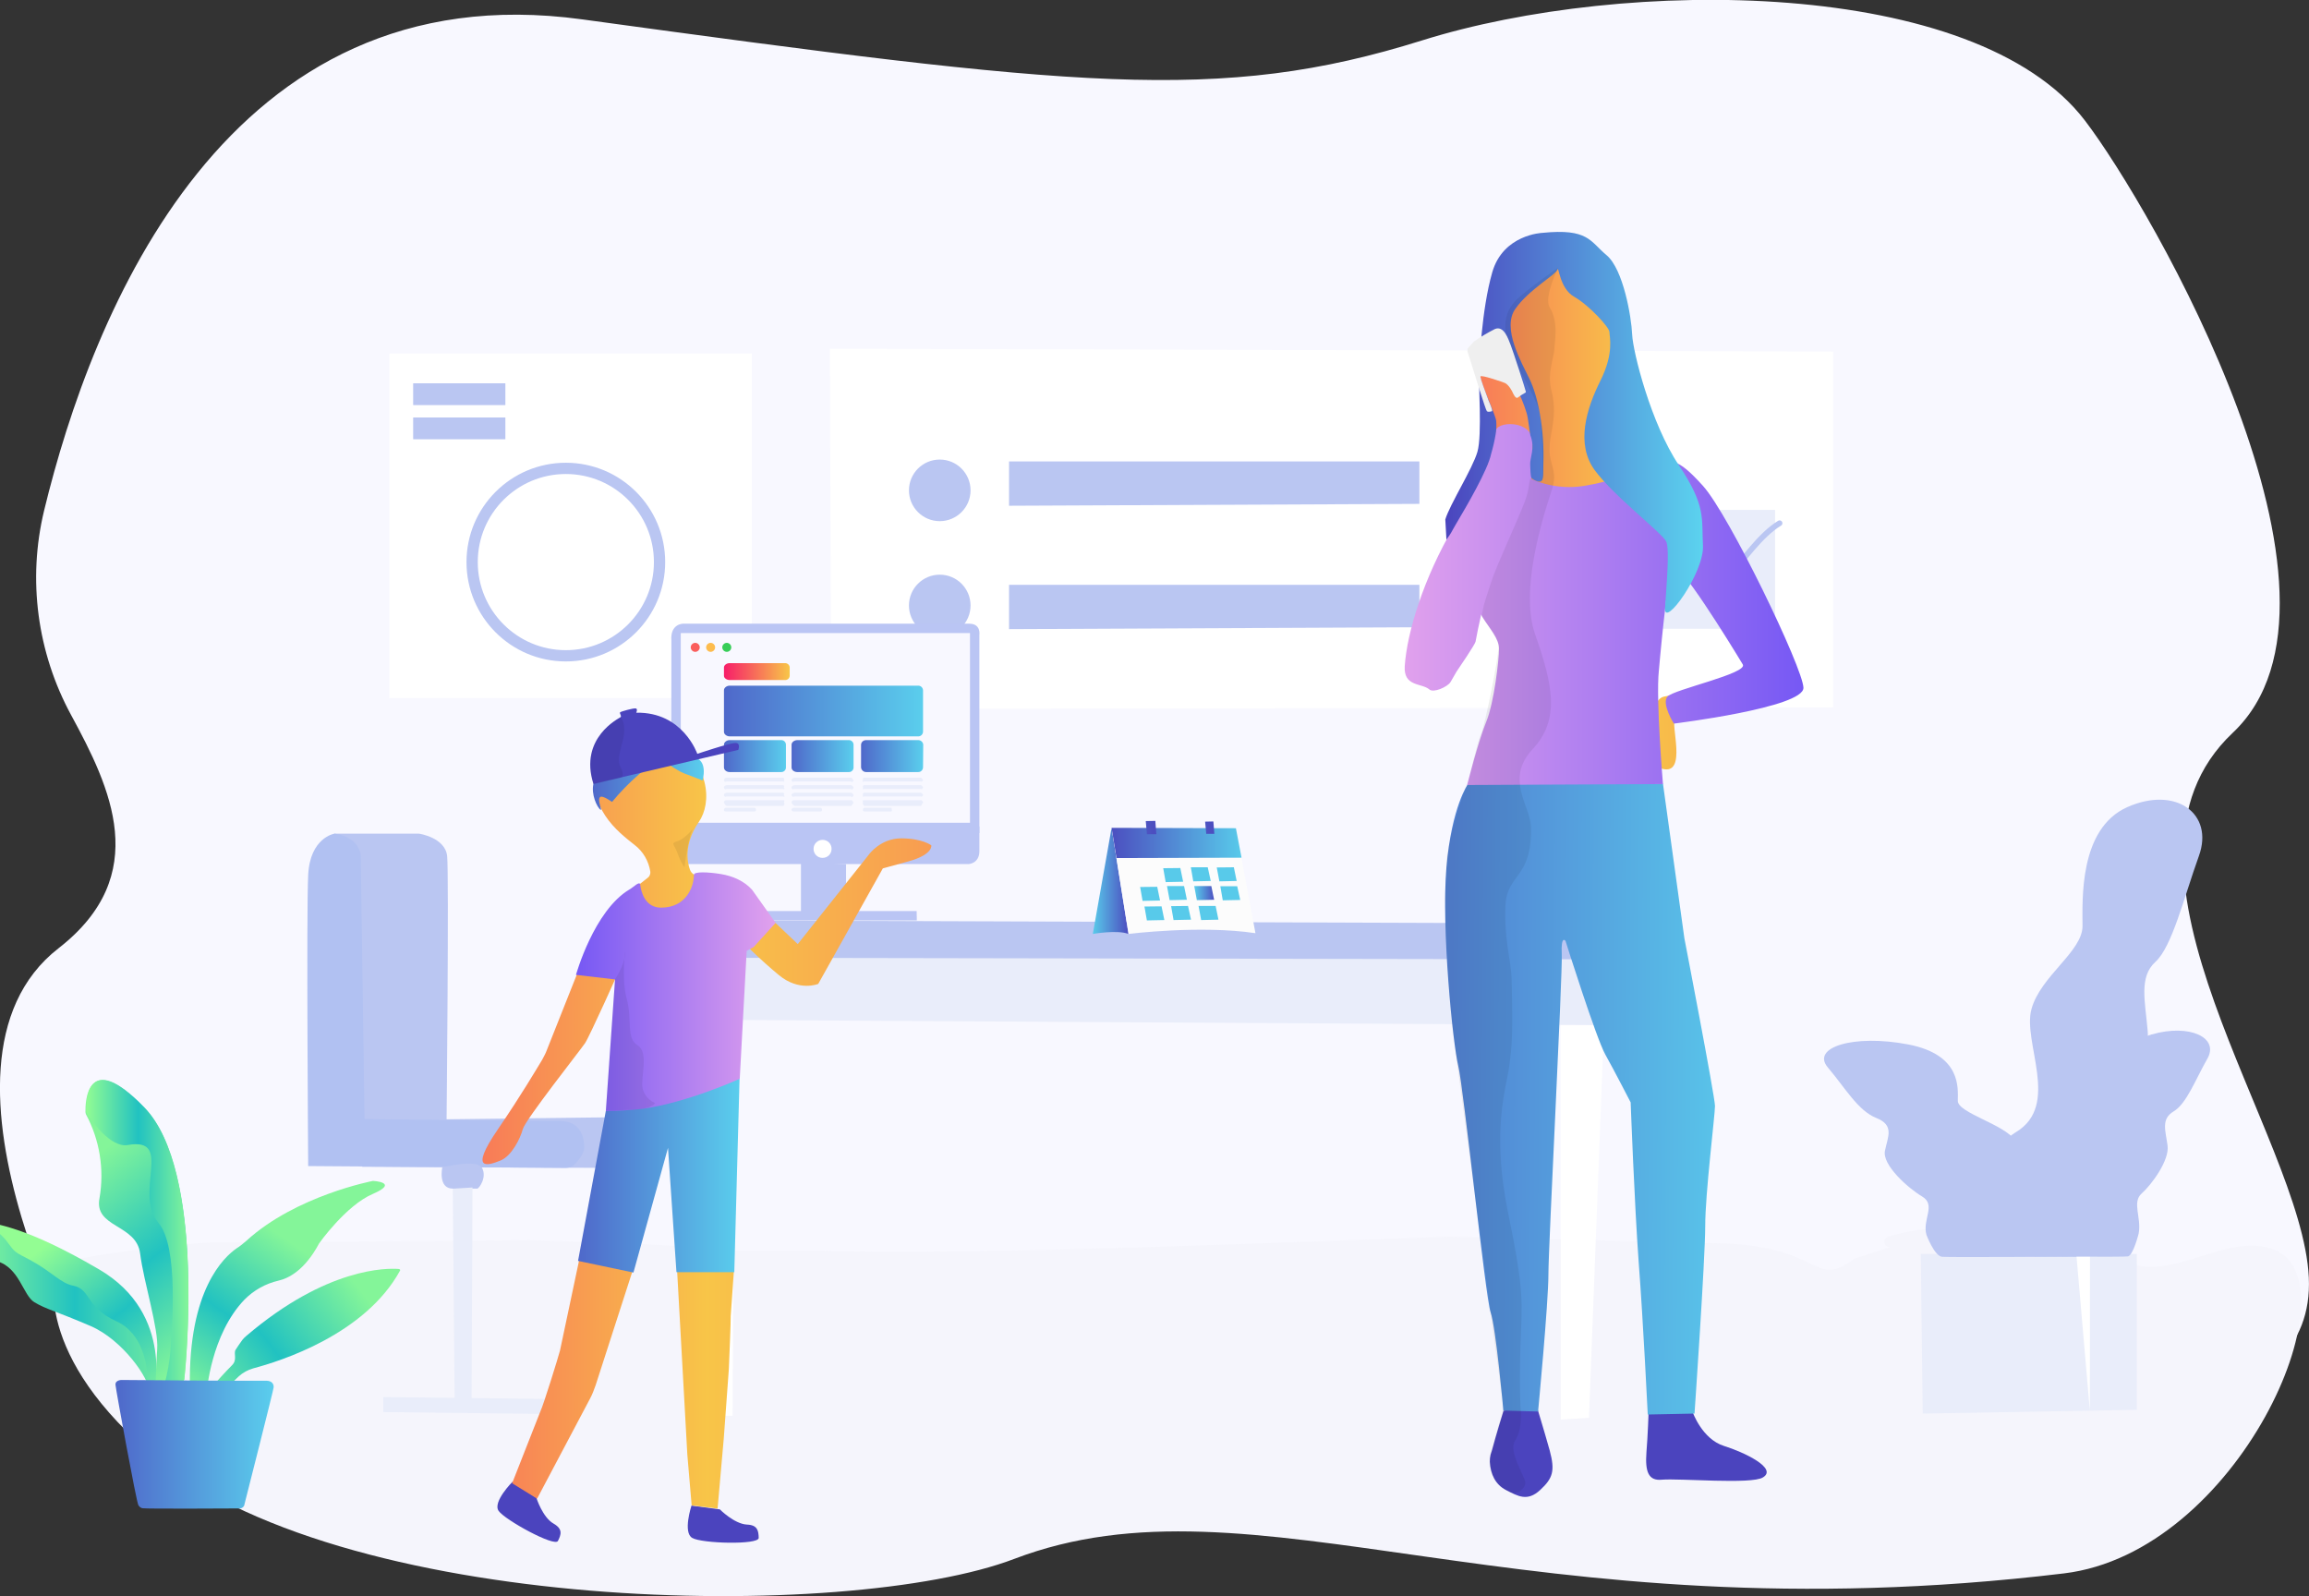 <?xml version="1.0" encoding="UTF-8"?>
<svg xmlns="http://www.w3.org/2000/svg" xmlns:xlink="http://www.w3.org/1999/xlink" version="1.1" id="Layer_1" x="0px" y="0px" viewBox="0 0 1229.5 849.9" style="enable-background:new 0 0 1229.5 849.9;" xml:space="preserve">
<rect x="0" y="0" width="1229.5" height="849.9" fill="#333333" stroke="none"/>
<style type="text/css">
	.st0{fill:#F8F8FF;}
	.st1{fill:#F5F5FC;}
	.st2{fill:#FFFFFF;}
	.st3{fill:#BAC6F2;}
	.st4{fill:#B1C1F2;}
	.st5{fill:#E9EDFA;}
	.st6{fill:none;stroke:#BAC6F2;stroke-width:3;stroke-linecap:round;stroke-linejoin:round;}
	.st7{fill:none;stroke:#BAC6F2;stroke-width:6;stroke-linecap:round;stroke-linejoin:round;}
	.st8{fill:#BAC5F4;}
	.st9{fill:#FA5F5D;}
	.st10{fill:#FDBC4E;}
	.st11{fill:#37CD58;}
	.st12{fill:url(#SVGID_1_);}
	.st13{fill:url(#SVGID_2_);}
	.st14{fill:url(#SVGID_3_);}
	.st15{fill:url(#SVGID_4_);}
	.st16{fill:url(#SVGID_5_);}
	.st17{fill:#E9EDFB;}
	.st18{fill:url(#SVGID_6_);}
	.st19{fill:url(#SVGID_7_);}
	.st20{fill:url(#SVGID_8_);}
	.st21{fill:url(#SVGID_9_);}
	.st22{fill:url(#SVGID_10_);}
	.st23{fill:url(#SVGID_11_);}
	.st24{fill:url(#SVGID_12_);}
	.st25{fill:#4B44BE;}
	.st26{fill:url(#SVGID_13_);}
	.st27{fill:url(#SVGID_14_);}
	.st28{fill:url(#SVGID_15_);}
	.st29{fill:url(#_Path__1_);}
	.st30{opacity:7.000000e-02;enable-background:new    ;}
	.st31{fill:#EFEFEF;}
	.st32{fill:url(#SVGID_16_);}
	.st33{fill:url(#SVGID_17_);}
	.st34{fill:url(#SVGID_18_);}
	.st35{fill:url(#SVGID_19_);}
	.st36{fill:url(#SVGID_20_);}
	.st37{fill:#FCFCFC;}
	.st38{fill:#58CAEA;}
	.st39{fill:url(#SVGID_21_);}
	.st40{fill:url(#SVGID_22_);}
	.st41{fill:url(#SVGID_23_);}
	.st42{fill:url(#SVGID_24_);}
	.st43{fill:url(#SVGID_25_);}
</style>
<title>bg15</title>
<g id="bg">
	<path class="st0" d="M37.9,380.8c-18.1-33.3-23.3-72.2-14.4-109C48.8,167.5,120.4-15.6,309.9,10.3c263,36,339.5,45,447.4,11.2   s294.5-33.7,352.9,42.7c35.4,46.3,155.1,254,78.7,326s37,214.4,40.5,290s-105.6,85.4-242.8,87.7S52.4,744,52.4,744   S-49.8,567.8,31.2,504.9C81.3,465.9,58.8,419.3,37.9,380.8z"></path>
	<path class="st1" d="M117.6,661.6c-17.5-0.6-83.2,8.4-87.1,11.8c-1,0.9-15.4,43.7,47.9,98.9c101.2,88.4,373.4,91.4,461.6,57.8   c128-48.8,268.3,42.7,559,7.7c92.9-11.2,155-153.5,112.8-172c-25.3-11-55.6,18.2-81,5.4c-29.3-14.8-88.6-24-125.3-12.7   c-1.5,0.4-2.4,2-2,3.5c0.4,1.4,1.8,2.3,3.3,2l-19.3,6.2c-21.5,16-16.7-5.3-67.1-8l-148.6-3.7c-53.1,1.6-257.6,10.6-337.6,7.4h-44   c-29.4-3.7-105.5-5.4-108.3-5.5L117.6,661.6z"></path>
</g>
<g id="chair">
	<path class="st2" d="M164.1,465.9"></path>
	<path class="st3" d="M178.1,443.9h45c0,0,14,2,15,12S237.8,596,237.8,596l90.3-1.1c0,0,9,3,9,13s-7,14-7,14l-137.2-0.6L178.1,443.9   "></path>
	<path class="st4" d="M178.1,443.9c0,0-13,2-14,22s0,155,0,155l137.1,1c2,0,3.9-0.8,5.2-2.3c2-2.2,4.7-5.6,4.7-8.7c0-5.4-2-14-13-14   s-104-1-104-1l-2-140C192.1,456,192.1,445.9,178.1,443.9z"></path>
	<path class="st3" d="M235.5,621.6c0,0-2.4,11.3,5.6,11.3h13c1,0,5.3-6,2.6-11S235.5,621.6,235.5,621.6"></path>
	<polygon class="st5" points="241.1,633 242.1,745.9 251.1,745.9 251.6,632.3  "></polygon>
	<polygon class="st5" points="204.1,743.9 290.1,744.9 290.1,752.9 204.1,751.9  "></polygon>
</g>
<g id="table">
	<polygon class="st2" points="374.1,753.9 370.1,544.9 391.1,544.9 390.1,753.9  "></polygon>
	<polygon class="st2" points="831.1,545.9 854.1,545.9 846.1,754.9 831.1,755.9  "></polygon>
	<polygon class="st5" points="354.1,508.9 355.1,542.9 864.1,545.9 864.7,507.9  "></polygon>
	<polygon class="st3" points="323.1,489.9 895.1,491.9 895.1,510.9 324.1,509.9  "></polygon>
</g>
<g id="flower">
	<polygon class="st5" points="1022.8,667.7 1023.8,752.7 1137.8,750.7 1137.8,667.7  "></polygon>
	<polyline class="st2" points="1112.8,751.1 1112.9,667.7 1105.6,667.7  "></polyline>
	<path class="st3" d="M1052.4,667.5c0,0-2.7-50.4,21.1-64.7s3.4-47.7,8.2-65.4s27.2-30.7,27.2-44.3s-2-51.8,23.8-63.3   s46.3,3.4,38.2,25.9s-14.3,48.4-23.2,56.5s-5.4,21.1-4.1,36.8s-10.9,41.5-17.7,51.1s0,25.9-2,42.9c0,0-3.7,23.8-7.5,24.6   S1052.4,667.5,1052.4,667.5z"></path>
	<path class="st3" d="M1105.6,669.1c0,0,3-24-23.6-30.8s-3.8-22.7-9.1-31.1s-30.4-14.6-30.4-21s2.3-24.6-26.6-30.1   s-51.7,1.6-42.6,12.3s16,23,25.8,26.9s6.1,10,4.6,17.5s12.2,19.8,19.8,24.3s0,12.3,2.3,20.4c0,0,4.2,11.3,8.3,11.7   S1105.6,669.1,1105.6,669.1z"></path>
	<path class="st3" d="M1083.4,669c0,0-2.1-25.1,16.4-32.2s2.7-23.7,6.3-32.5s21.2-15.2,21.2-22s-1.6-25.7,18.5-31.5   s36,1.7,29.6,12.9s-11.1,24-18,28.1s-4.2,10.5-3.2,18.3s-8.5,20.7-13.8,25.4s0,12.9-1.6,21.3c0,0-2.9,11.8-5.8,12.2   S1083.4,669,1083.4,669z"></path>
</g>
<g id="board">
	<polygon class="st2" points="441.9,185.7 442.6,377.5 976.1,376.7 976.1,187.2  "></polygon>
	<polygon class="st3" points="537.3,245.7 537.3,269.3 755.8,268.3 755.8,245.7  "></polygon>
	<polygon class="st3" points="537.3,311.4 537.3,335 755.8,334 755.8,311.4  "></polygon>
	<circle class="st3" cx="500.4" cy="261.1" r="16.4"></circle>
	<circle class="st3" cx="500.4" cy="322.4" r="16.4"></circle>
	<rect x="815.5" y="271.5" class="st5" width="129.7" height="63.3"></rect>
	<path class="st6" d="M813.4,331.8c0,0,10.1-22.1,19.7-19.7s12,12.5,19.2,8.2s11.9-21.7,18.9-24.5c10-3.9,13.3,0.4,26.8,8.1   s19.2,6,24.7,0.3c5.1-5.2,14.5-19.3,24.9-25.6"></path>
	<rect x="207.3" y="188.2" class="st2" width="193" height="183.5"></rect>
	<circle class="st7" cx="301.3" cy="299.3" r="49.9"></circle>
	<rect x="220" y="204.1" class="st3" width="49.1" height="11.6"></rect>
	<rect x="220" y="222.3" class="st3" width="49.1" height="11.6"></rect>
</g>
<g id="Computer">
	<title>Computer</title>
	<path class="st8" d="M363.5,460.1h152.3c0,0,5.7-0.3,5.7-6.9v-13.1h-164V456C358.3,458.5,360.7,460.2,363.5,460.1"></path>
	<path class="st8" d="M357.5,341.1l-0.1,104l164.1-1.5V338.1c0,0,1-6-5.4-6H363.7C363.7,332.1,356.8,332.1,357.5,341.1"></path>
	<polygon class="st8" points="426.5,488 426.5,459.1 450.5,460.1 450.5,485.5  "></polygon>
	<polygon class="st8" points="388.4,485.1 488.1,485.1 488.2,490.1 388.4,490.1  "></polygon>
	<path class="st2" d="M438,447.2c2.7,0,4.8,2.1,4.8,4.8s-2.1,4.8-4.8,4.8c-2.7,0-4.8-2.1-4.8-4.8S435.4,447.2,438,447.2L438,447.2"></path>
	<rect x="362.5" y="337.1" class="st0" width="154" height="101"></rect>
	<path class="st9" d="M370.2,342.3c1.3,0,2.4,1.1,2.4,2.4c0,1.3-1.1,2.4-2.4,2.4s-2.4-1.1-2.4-2.4   C367.8,343.4,368.9,342.3,370.2,342.3L370.2,342.3"></path>
	<path class="st10" d="M378.4,342.3c1.3,0,2.4,1.1,2.4,2.4c0,1.3-1.1,2.4-2.4,2.4c-1.3,0-2.4-1.1-2.4-2.4   C376,343.4,377.1,342.3,378.4,342.3L378.4,342.3"></path>
	<path class="st11" d="M387,342.3c1.3,0,2.4,1.1,2.4,2.4c0,1.3-1.1,2.4-2.4,2.4c-1.3,0-2.4-1.1-2.4-2.4   C384.6,343.4,385.7,342.3,387,342.3L387,342.3"></path>
	
		<linearGradient id="SVGID_1_" gradientUnits="userSpaceOnUse" x1="1395.376" y1="1325.582" x2="1430.376" y2="1325.582" gradientTransform="matrix(1 0 0 1 -1009.9 -968)">
		<stop offset="0" style="stop-color:#F71D69"></stop>
		<stop offset="1" style="stop-color:#F8C648"></stop>
	</linearGradient>
	<path class="st12" d="M420.5,359.9c-0.1,1.3-1.2,2.3-2.5,2.2h-29.5c-1.5,0-3-1-3-2.2v-4.5c0-1.2,1.4-2.3,3-2.3h29.4   c1.3-0.1,2.5,0.9,2.6,2.2v0.1V359.9z"></path>
	
		<linearGradient id="SVGID_2_" gradientUnits="userSpaceOnUse" x1="1395.376" y1="1346.582" x2="1501.376" y2="1346.582" gradientTransform="matrix(1 0 0 1 -1009.9 -968)">
		<stop offset="0" style="stop-color:#4F68CA"></stop>
		<stop offset="1" style="stop-color:#5ACEED"></stop>
	</linearGradient>
	<path class="st13" d="M491.5,389.7c-0.1,1.4-1.3,2.5-2.7,2.4l0,0H388.5c-1.5,0-3-1.1-3-2.4v-22.2c0-1.3,1.5-2.4,3-2.4h100.3   c1.4-0.1,2.6,1,2.7,2.4l0,0l0,0V389.7z"></path>
	
		<linearGradient id="SVGID_3_" gradientUnits="userSpaceOnUse" x1="1395.376" y1="1370.579" x2="1428.376" y2="1370.579" gradientTransform="matrix(1 0 0 1 -1009.9 -968)">
		<stop offset="0" style="stop-color:#4F68CA"></stop>
		<stop offset="1" style="stop-color:#5ACEED"></stop>
	</linearGradient>
	<path class="st14" d="M418.5,408.7c0,1.3-1.1,2.4-2.4,2.4l0,0h-27.6c-1.6,0-3-1.1-3-2.4v-12.2c0-1.3,1.5-2.4,3-2.4h27.4   c1.3-0.1,2.5,0.9,2.6,2.3l0,0v0.1V408.7z"></path>
	
		<linearGradient id="SVGID_4_" gradientUnits="userSpaceOnUse" x1="1431.376" y1="1370.579" x2="1464.376" y2="1370.579" gradientTransform="matrix(1 0 0 1 -1009.9 -968)">
		<stop offset="0" style="stop-color:#4F68CA"></stop>
		<stop offset="1" style="stop-color:#5ACEED"></stop>
	</linearGradient>
	<path class="st15" d="M454.5,408.7c0,1.3-1.1,2.4-2.4,2.4l0,0h-27.6c-1.6,0-3-1.1-3-2.4v-12.2c0-1.3,1.5-2.4,3-2.4h27.4   c1.3-0.1,2.5,0.9,2.6,2.3v0.1V408.7z"></path>
	
		<linearGradient id="SVGID_5_" gradientUnits="userSpaceOnUse" x1="1468.376" y1="1370.582" x2="1501.376" y2="1370.582" gradientTransform="matrix(1 0 0 1 -1009.9 -968)">
		<stop offset="0" style="stop-color:#4F68CA"></stop>
		<stop offset="1" style="stop-color:#5ACEED"></stop>
	</linearGradient>
	<path class="st16" d="M491.5,408.7c-0.1,1.4-1.3,2.5-2.7,2.4h-27.4c-1.5,0.1-2.7-1-2.9-2.4v-12.2c0.1-1.5,1.4-2.5,2.9-2.4h27.4   c1.4-0.1,2.7,1,2.8,2.4l0,0l0,0L491.5,408.7L491.5,408.7z"></path>
	<path class="st17" d="M454.5,415.6c-0.2,0.5-0.6,0.8-1.1,0.9c-0.1,0-0.1,0-0.2-0.4H423c-0.6,0.4-1.5,0-1.5-0.5v-0.4   c0-0.5,0.9-1,1.5-1.1h30.2c0.5,0.1,0.8,0.5,0.9,0.9c0,0.1,0,0.1,0.3,0.2L454.5,415.6L454.5,415.6z"></path>
	<path class="st17" d="M454.5,419.5c-0.2,0.5-0.6,0.9-1.1,1c0,0-0.1,0-0.1-0.4H423c-0.6,0.4-1.5,0-1.5-0.6v-0.4c0-0.5,0.9-0.9,1.5-1   h30.2c0.5,0.1,1,0.5,1.2,1L454.5,419.5L454.5,419.5z"></path>
	<path class="st17" d="M454.5,423.5c-0.2,0.6-0.7,1-1.2,1.1c0-0.2,0-0.3,0-0.5H423c-0.5,0.3-1.1,0.2-1.4-0.3   c-0.1-0.1-0.1-0.2-0.1-0.3v-0.4c0-0.5,0.9-0.8,1.5-1h30.2c0.5,0.1,1,0.5,1.2,1L454.5,423.5z"></path>
	<path class="st17" d="M454.5,427.4c-0.3,0.6-0.7,1.2-1.2,1.7H423c-0.6-0.5-1.5-1.1-1.5-1.7V427c0-0.5,0.9-1.1,1.5-0.9h30.2   c0.4-0.1,0.8,0.2,0.9,0.6c0,0.1,0,0.2,0,0.3c0,0,0,0,0.3,0.1L454.5,427.4L454.5,427.4z"></path>
	<path class="st17" d="M437.7,431.4c0,0.5-0.3,0.7-0.9,0.7h-13.9c-0.6,0-1.4-0.2-1.4-0.7V431c0-0.5,0.8-0.9,1.4-0.9h13.9   c0.5,0,0.9,0.4,0.9,0.9l0,0V431.4z"></path>
	<path class="st17" d="M491.5,415.6c-0.6,0.5-0.5,0.9-1.1,0.5h-30.2c-0.5,0.4-1,0.1-1-0.4c0,0,0,0,0.3-0.1v-0.4   c-0.3-0.5,0.1-1,0.7-1.1h30.2c0.6,0.2,0.5,0.6,1.1,1.1V415.6z"></path>
	<path class="st17" d="M491.5,419.5c-0.6,0.5-0.5,1-1.1,0.6h-30.2c-0.6,0.4-1,0-0.7-0.6v-0.4c-0.3-0.5,0.1-0.9,0.7-1h30.2   c0.6,0.2,0.5,0.5,1.1,1V419.5z"></path>
	<path class="st17" d="M491.5,423.5c-0.6,0.5-0.5,1.1-1.1,0.6h-30.2c-0.6,0.4-1,0-0.7-0.6v-0.4c-0.3-0.5,0.1-0.8,0.7-1h30.2   c0.6,0.2,0.5,0.5,1.1,1V423.5z"></path>
	<path class="st17" d="M491.5,427.4c-0.6,0.5-0.5,1.2-1.1,1.7h-30.2c-0.6-0.6-1-1.1-0.7-1.7V427c-0.2-0.2-0.2-0.6,0-0.8   c0.2-0.1,0.4-0.2,0.6-0.1h30.3c0.6-0.2,0.5,0.4,1.1,0.9V427.4z"></path>
	<path class="st17" d="M474.9,431.4c0,0.5,0,0.7-0.5,0.7h-14c-0.6,0-0.9-0.2-0.9-0.7V431c0-0.5,0.4-0.9,0.9-0.9l0,0h13.9   c0.6,0,0.5,0.4,0.5,0.9L474.9,431.4z"></path>
	<path class="st17" d="M417.5,415.6c0.4,0.5,0.2,0.9-0.4,0.5h-30.3c-0.4,0.3-0.9,0.2-1.1-0.1c-0.1-0.1-0.1-0.2-0.2-0.4v-0.4   c0.2-0.6,0.7-1,1.3-1.1H417c0.6,0.2,0.8,0.6,0.4,1.1L417.5,415.6L417.5,415.6z"></path>
	<path class="st17" d="M417.5,419.5c0.4,0.5,0.2,1-0.4,0.6h-30.3c-0.6,0.5-1.1,0-1.3-0.6v-0.4c0.1-0.5,0.7-0.9,1.3-1H417   c0.6,0.2,0.8,0.5,0.4,1L417.5,419.5L417.5,419.5z"></path>
	<path class="st17" d="M417.5,423.5c0.4,0.5,0.2,1.1-0.4,0.6h-30.3c-0.6,0.5-1.1,0-1.3-0.6v-0.4c0.1-0.5,0.7-0.8,1.3-1H417   c0.6,0.2,0.8,0.5,0.4,1L417.5,423.5L417.5,423.5z"></path>
	<path class="st17" d="M408.5,426.1h8.6c0.6-0.2,0.8,0.4,0.4,0.9v0.4c0.4,0.5,0.2,1.2-0.4,1.7h-30.3c-0.6-0.4-1-1-1.3-1.7V427   c0.1-0.6,0.7-1,1.3-0.9l0,0H408.5"></path>
	<path class="st17" d="M402.5,431.4c0,0.5-0.3,0.7-0.9,0.7h-15c-0.6,0-1.1-0.2-1.1-0.7V431c0.1-0.5,0.6-0.9,1.1-0.9h15   c0.5,0,0.9,0.4,0.9,0.8l0,0c0,0,0,0,0,0.1V431.4z"></path>
</g>
<g id="Layer_6">
	<g id="Layer_18">
		
			<linearGradient id="SVGID_6_" gradientUnits="userSpaceOnUse" x1="838.972" y1="-899.378" x2="954.467" y2="-899.378" gradientTransform="matrix(1 0 0 -1 -858.14 -199.79)">
			<stop offset="0" style="stop-color:#93FD93"></stop>
			<stop offset="0.51" style="stop-color:#21C2C1"></stop>
			<stop offset="1" style="stop-color:#84F599"></stop>
		</linearGradient>
		<path class="st18" d="M83.3,750.5c0,0,8.8-47.8-37.6-73.4c-46.3-25.6-48.5-25.3-57.7-28.2c-5.3-1.8-10.7,2-4.6,9.6    c6.1,7.7,2.6,9.6,14.8,13s14,18.2,20.1,21.9s11.4,4.7,30,12.7c16.9,7.3,31.3,27.9,31.3,35.1s16.5,9.7,16.5,9.7L83.3,750.5z"></path>
		
			<linearGradient id="SVGID_7_" gradientUnits="userSpaceOnUse" x1="882.247" y1="-862.903" x2="947.871" y2="-943.36" gradientTransform="matrix(1 0 0 -1 -858.14 -199.79)">
			<stop offset="0" style="stop-color:#93FD93"></stop>
			<stop offset="0.51" style="stop-color:#21C2C1"></stop>
			<stop offset="1" style="stop-color:#84F599"></stop>
		</linearGradient>
		<path class="st19" d="M81.7,743.8c0,0,11.8-44-28.8-67.8s-54.7-23.5-62.8-26.4c-4.6-1.7,8,4.1,13.3,11.1c5.3,7.1,4,5.5,13.5,10.7    c11,6.1,15.6,12,22.1,13.2c9.4,1.8,6.6,11.6,22.9,18.9c14.7,6.7,16.6,24.6,16.6,31.3c0,6.8,14.4,9,14.4,9L81.7,743.8z"></path>
		
			<linearGradient id="SVGID_8_" gradientUnits="userSpaceOnUse" x1="957.812" y1="-953.882" x2="1048.033" y2="-884.075" gradientTransform="matrix(1 0 0 -1 -858.14 -199.79)">
			<stop offset="0" style="stop-color:#93FD93"></stop>
			<stop offset="0.51" style="stop-color:#21C2C1"></stop>
			<stop offset="1" style="stop-color:#84F599"></stop>
		</linearGradient>
		<path class="st20" d="M122.5,737.3l4.6-4.4c2.2-2,4.9-3.5,7.8-4.3c14.3-3.8,59.4-17.9,78.1-52c0.2-0.3,0-0.7-0.3-0.8h-0.1    c-0.1,0-0.2-0.1-0.2-0.1c-6.2-0.5-38.3-1-81.2,35.6c-0.8,0.6-1.5,1.4-2.1,2.1c-1.1,1.5-2.9,4.1-3.7,5.4c-1.1,2,1.1,5.3-1.9,8.2    c-3,2.9-9.5,10.2-9.5,10.2l5.3,3.9L122.5,737.3z"></path>
		
			<linearGradient id="SVGID_9_" gradientUnits="userSpaceOnUse" x1="980.493" y1="-918.429" x2="903.003" y2="-820.331" gradientTransform="matrix(1 0 0 -1 -858.14 -199.79)">
			<stop offset="0" style="stop-color:#93FD93"></stop>
			<stop offset="0.51" style="stop-color:#21C2C1"></stop>
			<stop offset="1" style="stop-color:#84F599"></stop>
		</linearGradient>
		<path class="st21" d="M98.1,734.5c0,0,12.3-110.1-21.3-144.7c-30.9-31.8-31.4-2.6-31.3,2.4c0,0.5,0.2,0.8,0.3,1.2    c7.3,13.6,9.8,29.3,7.2,44.5c-3.2,15.9,19.6,13.8,21.6,29.5s9.9,39.9,9.1,51c-0.8,11.1-0.9,21.9-0.9,21.9l12.4,0.4L98.1,734.5z"></path>
		
			<linearGradient id="SVGID_10_" gradientUnits="userSpaceOnUse" x1="903.984" y1="-857.639" x2="958.505" y2="-857.639" gradientTransform="matrix(1 0 0 -1 -858.14 -199.79)">
			<stop offset="0" style="stop-color:#93FD93"></stop>
			<stop offset="0.51" style="stop-color:#21C2C1"></stop>
			<stop offset="1" style="stop-color:#84F599"></stop>
		</linearGradient>
		<path class="st22" d="M98,734.8c0.1-0.2,0.2-0.5,0.2-0.8c0.8-7.2,11.1-110.9-21.3-144.3c-30.7-31.7-31.2-3-31,2.2    c0.1,0.6,0.4,1.2,0.7,1.7c2.3,3.3,12.4,17.7,21.4,16.1c24.9-4.4,2.9,25.5,16.4,41.5c10.8,12.6,7.2,56.2,6.4,67.4    c-0.5,6.3-1.6,12.5-3.2,18.6c-0.3,1.6,0.8,3.1,2.3,3.4c0.1,0,0.2,0,0.2,0c0.2,0,0.4,0.1,0.6,0.1h2.3c1.4,0.1,2.6-0.6,3.2-1.8    L98,734.8z"></path>
		
			<linearGradient id="SVGID_11_" gradientUnits="userSpaceOnUse" x1="953.832" y1="-946.716" x2="1012.893" y2="-861.302" gradientTransform="matrix(1 0 0 -1 -858.14 -199.79)">
			<stop offset="0" style="stop-color:#93FD93"></stop>
			<stop offset="0.51" style="stop-color:#21C2C1"></stop>
			<stop offset="1" style="stop-color:#84F599"></stop>
		</linearGradient>
		<path class="st23" d="M110.1,741.2c0,0,2.2-30.5,20-49.1c5-5.1,11.3-8.6,18.2-10.2c5.3-1.2,14-5.5,21.6-19.8    c0,0,14.3-20.3,28.7-26.4c14.3-6.2,0-6.9,0-6.9s-41,7.8-67.3,31.8c-1.7,1.5-3.4,2.9-5.3,4.1c-6.8,4.7-25.7,22.2-24.9,73.5    L110.1,741.2z"></path>
		
			<linearGradient id="SVGID_12_" gradientUnits="userSpaceOnUse" x1="919.784" y1="-968.789" x2="1003.932" y2="-968.789" gradientTransform="matrix(1 0 0 -1 -858.14 -199.79)">
			<stop offset="0" style="stop-color:#4F68CA"></stop>
			<stop offset="1" style="stop-color:#5ACEED"></stop>
		</linearGradient>
		<path class="st24" d="M145.7,738.8c0,0,0.6-3.7-4.3-3.6c-4.3,0.2-76.7-0.4-76.7-0.4s-3.4,0-3.2,2.6s11.2,62.9,12.2,64.1    c0.5,0.8,1.2,1.4,2.1,1.6c1.4,0.4,52.2,0.1,52.2,0.1c1.2-0.2,2.1-1.1,2.2-2.3C130.2,800.9,145.8,739.5,145.7,738.8"></path>
	</g>
</g>
<g id="girl">
	<g>
		<path class="st25" d="M817.8,747.3l-17.2,3.9c0,0-4.2,13.6-6.1,20.9c-0.1,0.4-0.5,1.7-0.8,2.5c-0.3,1.3-0.4,2.5-0.4,3.8    c0.4,6.5,2.9,12.1,8.6,15c6.4,3.3,11.4,6.3,18.2,0c6.8-6.3,8-10.2,5.1-21C822.2,761.6,817.8,747.3,817.8,747.3z"></path>
		<path class="st25" d="M917.9,769.9c-11.6-3.7-16.6-18-16.6-18l-23.4-1.2c0,0-0.5,14.6-1.2,22.6c-0.8,10.6,1.2,15.3,8.2,14.6    c9.4-0.8,47.8,2.6,53.8-1.2C946.8,781.9,928.8,773.3,917.9,769.9z"></path>
	</g>
	
		<linearGradient id="SVGID_13_" gradientUnits="userSpaceOnUse" x1="1764.009" y1="1729.136" x2="1986.529" y2="1730.599" gradientTransform="matrix(1 0 0 1 -1048.21 -1144.97)">
		<stop offset="0" style="stop-color:#4F68CA"></stop>
		<stop offset="1" style="stop-color:#5ACEED"></stop>
	</linearGradient>
	<path class="st26" d="M781.7,417.4c0,0-8.7,12-11.5,44.4s3.4,93.9,6.3,105.8c2.9,11.9,14.4,122.9,17.2,131.1   c2.9,8.2,6.8,52.4,6.8,52.4l18.5,0.5c0,0,5.5-57.7,5.5-73s7.6-159.8,7.1-170.4c-0.5-10.6,2-7.2,2-7.2s16.3,51.8,21.2,60.5   c4.8,8.6,13.5,25.5,13.5,25.5s2,54.2,4.3,85.5c2.4,31.3,4.8,80.7,4.8,80.7l24.9-0.5c0,0,5.7-82.5,5.7-99.9c0-17.4,5.2-59,5.2-63.9   s-16.3-89.3-16.3-89.3l-11.4-82.3L781.7,417.4z"></path>
	
		<linearGradient id="SVGID_14_" gradientUnits="userSpaceOnUse" x1="1835.275" y1="1415.543" x2="1999.609" y2="1415.543" gradientTransform="matrix(1 0 0 1 -1048.21 -1144.97)">
		<stop offset="0" style="stop-color:#F87B58"></stop>
		<stop offset="0.5" style="stop-color:#F8C548"></stop>
		<stop offset="1" style="stop-color:#F89C51"></stop>
	</linearGradient>
	<path class="st27" d="M791.9,190.6c0,0,10.8-42.2,19.3-45.3c33.4-12.4,36.8-33.3,51.1,26.5S916,301,932.8,321.5   c23.1,28.1,21.2,46.2,12.9,47.9s-50.3,12.8-53.5,13.8c-3.3,1,6.8,30.2-7.3,26.1c-7.8-2.2-8.5-36.8,1.3-38.4   c4-0.7,50.7-9.9,50.4-12.7s-36.3-52.8-36.3-52.8l-23.2-11l-57.6-31l-27.6-13.7l-2.9-45.8l-2-8.9L791.9,190.6"></path>
	
		<linearGradient id="SVGID_15_" gradientUnits="userSpaceOnUse" x1="1796.196" y1="1466.754" x2="2008.444" y2="1466.754" gradientTransform="matrix(1 0 0 1 -1048.21 -1144.97)">
		<stop offset="0" style="stop-color:#E1A1ED"></stop>
		<stop offset="1" style="stop-color:#7658F4"></stop>
	</linearGradient>
	<path class="st28" d="M784.5,247.1c0,0,0.3,3.3-7.6,14.5c-4.7,6.8,7.2,2-2.9,19.1c-15.9,27-24.8,56-26,74   c-0.7,11.1,9,8.9,13.1,12.4c2.2,2,9.5-1.3,11.2-3.8l3.3-5.7c0.9-1.3,9.8-14.4,10.1-15.9c0.8-5.1,5.7-26.6,7.4-34.3   c1.4-6.5,12.9-21.4,22.2-52.1c2.7-9.4,0-13.3,0.7-17.6c2-14-17.6-13.7-19.3-8.9c-0.4,1.2-15.3,59.9-16.1,67.8   c-0.3,2.6,5,25.9,9,32.3c4,6.4,8.6,11,8.6,16.6s-2.6,28.6-6.8,38.8s-10.2,33.7-10.2,33.7l104.3-0.5c0,0-3.8-44.8-2.2-60.3   c0,0,4.4-50.5,7.1-55.5c2.6-5,30.6,40.5,37.6,52.1c2.9,4.8-36.8,13.3-40.1,17.1c-3.3,3.8,3.4,14.4,3.4,14.4s69.3-8.5,69-19.1   s-39.6-92.1-53.5-107.5s-17.6-14.9-29.4-10.7s-17.4,8-33.2,10.6c-11.5,2-23.4-0.1-33.6-6C805,248.8,784.5,247.1,784.5,247.1z"></path>
	
		<linearGradient id="_Path__1_" gradientUnits="userSpaceOnUse" x1="1817.514" y1="1369.428" x2="1954.789" y2="1369.428" gradientTransform="matrix(1 0 0 1 -1048.21 -1144.97)">
		<stop offset="0" style="stop-color:#4B44BE"></stop>
		<stop offset="1" style="stop-color:#5BD3EF"></stop>
	</linearGradient>
	<path id="_Path_" class="st29" d="M770.2,287.4c1.2-1.7,2.4-3.4,3.3-5.2c0.9-1.7,1.6-2.7,2-3.5c5.1-8.6,16.7-28.3,18.5-37   c1-3.4,1.8-6.9,2.4-10.4c0.4-2.4,0.5-4.8,0.3-7.2c-0.7-4.4-9.7-23-8.4-24.7c0.1-0.3,1.3-5.5,3-3.8c2,2,14.8,9,15.7,10.3   c2.5,4.4,4.4,9.1,5.9,14c0.9,2.9,1.7,11.2,2,11.9c2.7,6.9-0.4,12.1-0.1,15.8c0.1,1.3,0.1,6.5,0.8,7.1c1.8,1.3,4.3,2.5,5.4,1.2   c1-1.3,0.7-5,0.8-8.6c0.7-18.9-2.9-36.3-7.3-45.4c-4.4-9.1-14.8-27-7.7-37.3c7.1-10.3,21.8-18.4,22.5-21c0.7-2.6,1,9.9,8.9,14.4   c7.8,4.4,18.8,16.3,18.8,18.8s2.6,11.1-4.8,25.9s-13.3,33.7-3,47.7c10.3,14,36.3,33.7,38.1,38.1s0,24.2-0.7,35.3s21-18.9,20.2-33.4   c-0.8-14.5,1.8-20.8-12.9-42.8c-14.8-22.1-24.4-60.2-24.8-69.5c-0.4-9.3-4.7-34.7-13.6-42.2c-8.9-7.4-9.7-14.4-34.3-11.9   c0,0-20.8,0.8-26.6,21s-6.8,48.7-7.1,53.2c-0.3,4.7,1.8,33.4-0.8,42.4c-2.6,9-14.8,28.2-17.1,36"></path>
	<path class="st30" d="M809.8,751.2c0.1,0.4,0.1,0.8,0.1,1.2c0.1,2.9,0,10.1-3.1,14.6c-3.9,6,5.4,19.2,5.4,22.5   c0,3.3-4.3,6.3-7.3,5.4c-3-0.9-15.5-8-10.6-23.1c2-6.1,3.1-11.5,4.3-14.9c0.7-1.7,1.2-3.4,1.7-5.1c0.1-0.8,0.1-1.6,0.1-2.4   c-0.1-1-0.1-2.2-0.3-3.4c-0.7-5.9-25.5-189.1-26.4-196.2c-0.8-6.3-4.4-45.1-4-67.8c-0.3-2-0.3-3.9-0.1-5.7c0-0.5,0.3-2.7,0.1-3.7   c0.1-2.1,0.3-4.2,0.5-6.3c-0.4-1.7-0.1-1.7,0-4.4c0.1-2.7,0-4.3,0.3-6c2.5-15.4,8.1-32.9,10.8-37.9l0.8-2.7c0,0,4.6-20.6,6.7-24.9   c1.8-3.9,9.8-42.7,9.1-47c-0.7-4.3-9-15.3-9-15.3l1.2-5.9c0,0,2.6-8.6,5.2-15.9c2.1-5.6,8.7-20.5,11.5-26.9   c4.4-10.4,6.5-14.5,7.4-21.4c0.7-5.2,1.2-3,3.5-2c3.4,1.3,3.5-0.4,3.7-3.7c0.1-10.2-0.3-20.2-1.2-30.4c-1-8-9.3-20.8-12.8-28.6   c-2.1-4-3.7-8.4-5-12.8c-1.6-6.8-1.4-14.4,5-20.8c5.6-5.6,22.3-17.2,22.3-17.2s-7.7,15.7-4.6,21c5.1,8.2,2.6,18.7,2.6,22.3   s-4,12.8-1.6,22.1c4.3,16.3-3.1,25.6-0.4,36.7c1.7,6.8,2.7,9,1,15c-1.7,6-18.5,51.6-9.3,78.1c9.3,26.5,13.6,45.3-1.3,61.2   c-14.9,15.9-1.2,30.2-0.9,41.4c0.7,27.7-12.8,24.7-13.6,41.9c-0.8,17.2,3,29.6,3.3,38.7c0.7,29.6,0.3,35.5-1.3,47.1   s-9.5,33.7-0.7,77.1c8.9,43.4,7.6,47.3,6.7,71.8C808.9,741.6,809.8,751.2,809.8,751.2z"></path>
	<path class="st31" d="M784.8,181.9c3.5-2.5,7.3-4.7,11.2-6.7c4.8-2,7.1,5.2,8.4,8.5s7.8,23.4,8.1,24.9c0.1,0.7-0.9,0.5-4.3,3.1   c-0.5,0.4-1.4,0.1-2.5-2.2c-0.5-1.3-2.2-4.4-4.2-5.5c-0.8-0.4-13.1-4.7-13.2-3.5c-0.1,1.2,2.9,8.6,4.4,12.9   c0.1,0.4,2.2,4.7,1.8,5.5c-0.1,0.1,0.1,0,0.1,0s-2.2,0.8-2.9,0c-0.7-0.8-6.9-21-9.3-28.7c-0.5-1.7-1.7-4-0.5-5.1L784.8,181.9z"></path>
</g>
<g id="Boy">
	<title>Boy</title>
	<g>
		<path class="st25" d="M397.7,811.8c-6.8-0.4-14.4-8.1-14.4-8.1l-15.1-2c0,0-4.7,14.3,0.4,17.2c5,3,35.4,3.8,35.4,0    C403.9,815.1,403.4,812,397.7,811.8z"></path>
		<path class="st25" d="M294.8,811.3c-5.9-3.3-9.2-13.8-9.2-13.8l-12.7-8.5c0,0-10.7,10.7-7.4,15.5c3.3,4.8,29.9,19.4,31.6,16    S299.8,814.2,294.8,811.3z"></path>
	</g>
	
		<linearGradient id="SVGID_16_" gradientUnits="userSpaceOnUse" x1="1168.52" y1="2147.272" x2="1407.535" y2="2147.272" gradientTransform="matrix(1 0 0 1 -911.63 -1552.66)">
		<stop offset="0" style="stop-color:#F87B58"></stop>
		<stop offset="0.5" style="stop-color:#F8C548"></stop>
		<stop offset="1" style="stop-color:#F89C51"></stop>
	</linearGradient>
	<path class="st32" d="M317.4,405.4c0,0,14.5-30.7,37.9-14.8c23.4,16,23.8,37,16.8,47.1c-8.2,11.9-6.1,21.6-4.7,25.4   c0.4,1.1,1.2,2.1,2.2,2.6l39.5,22.1l15.7,14.9l37.9-47.7c0,0,6.1-8.6,17.2-8.6s16,3.7,16,3.7s1.2,4.9-12.3,8.6l-13.5,3.7   l-34.4,61.5c0,0-10.2,4.3-21.1-4.8c-9.6-8-18.6-16.6-26.8-25.9l-1.2,142.6l4.2,40.8l-1.7,24.1c0.1,2.2-0.9,26.1-1,28.3l-2.7,36.9   l-3.3,37.4l-13.8-1.7l-2.3-27l-5.4-97.2l-0.6-87.9L336,644.4l0.9,32.1l-19.7,61c-0.9,2.6-1.8,5-3.1,7.4l-28.1,53.1l-13.3-8.2   l15.1-38.4c1.6-3.3,9.5-28.8,10.4-32.3l10.1-47.7l43.8-166.8l-22,11.2c0,0-16.1,36-18.6,39.7c-2.5,3.7-31.8,40.8-33.1,45.7   s-5.9,14.4-12,16.8s-17.2,6.5-1.2-16.8c12.5-18.3,20.5-32,23.5-36.9c0.7-1.4,1.5-2.7,2.1-4.2l16.6-41.8l26.4-42.4l3.6-2.6l7.5-5.9   c1-0.7,1.5-2,1.4-3.2c-0.9-5.7-3.8-10.8-8.4-14.3C329.2,443,311.7,430,317.4,405.4z"></path>
	
		<linearGradient id="SVGID_17_" gradientUnits="userSpaceOnUse" x1="307.801" y1="1769.925" x2="393.848" y2="1769.925" gradientTransform="matrix(1 0 0 1 0 -1144)">
		<stop offset="0" style="stop-color:#4F68CA"></stop>
		<stop offset="1" style="stop-color:#5ACEED"></stop>
	</linearGradient>
	<polygon class="st33" points="322.6,591.5 307.8,671.4 337.3,677.6 355.7,611.2 360.2,677.4 391,677.4 393.8,574.3  "></polygon>
	
		<linearGradient id="SVGID_18_" gradientUnits="userSpaceOnUse" x1="1218.325" y1="2080.768" x2="1324.532" y2="2080.768" gradientTransform="matrix(1 0 0 1 -911.63 -1552.66)">
		<stop offset="0" style="stop-color:#7658F4"></stop>
		<stop offset="1" style="stop-color:#E1A1ED"></stop>
	</linearGradient>
	<path class="st34" d="M306.7,519.1c0,0,9.5-34.2,28.5-45.5c2-1.1,5.4-4.7,5.7-2.6c0.4,3.7,2.5,12.3,11.1,12.3   c13.5,0,17.5-11.3,17.5-17.5c0-1.8,7.6-1.5,14.3-0.4c6.3,1,12.5,3.7,16.7,8.4l12.5,17.6l-11.7,12.9l-3.7,2l-3.7,68.1   c0,0-27.2,12.5-51.6,16c-6.5,0.7-13.2,1.2-19.7,1.2l4.9-70.1L306.7,519.1z"></path>
	
		<linearGradient id="SVGID_19_" gradientUnits="userSpaceOnUse" x1="1227.462" y1="1966.198" x2="1286.548" y2="1966.198" gradientTransform="matrix(1 0 0 1 -911.63 -1552.66)">
		<stop offset="0" style="stop-color:#4F68CA"></stop>
		<stop offset="1" style="stop-color:#5ACEED"></stop>
	</linearGradient>
	<path class="st35" d="M325.9,427c4.3-5.2,9-10,14-14.4c7.1-5.9,10.8-9.3,10.8-9.3s9.7,7.1,13.6,8.5c3.9,1.4,9.8,3.8,9.8,3.8   s3.3-11.1-4.9-12.4c-8.2-1.4-32.9-10.3-38.1-6.4S317.3,412,316,417.4s1.8,12.4,3.8,13.8c1.1,0.7-2-5.5-0.2-6.8   C320.8,423.3,325.9,427,325.9,427z"></path>
	<path class="st25" d="M316,417.4l77.1-18.1c0,0,1.5-3.6-1.4-3.7s-20.4,5.8-20.4,5.8s-7.6-22.4-32.5-21.9c0,0,1-2.2-0.4-2.3   s-7.7,1.6-8.2,2.1s1,2,0.2,2.6S308.2,392.9,316,417.4z"></path>
	<path class="st30" d="M369.9,440.3c0,0-5,6.3-9.1,7.6s-1.7,1.5,0,6.5c0.9,2.7,2.1,5.2,3.7,7.5C364.5,461.9,366.7,442.2,369.9,440.3   z"></path>
	<path class="st30" d="M330.5,382c0,0,3.4,3.3,1.2,12s-3,11.4-1.1,14.8s0.5,5.2,0.5,5.2l-15.1,3.6   C316.2,417.4,306.7,395.3,330.5,382z"></path>
	<path class="st30" d="M327.5,521.4c0,0,4.8-6.9,5.3-13.2s-2.2,12.4,0.9,23.6s-0.5,20.9,5.8,24.8s1.4,17.3,2.7,23.1   c0.9,3.4,3.3,6.3,6.6,7.6c0,0-0.9,3.1-11.6,3.6s-14.6,0.5-14.6,0.5L327.5,521.4z"></path>
</g>
<g id="Calendar">
	<title>Calendar</title>
	
		<linearGradient id="SVGID_20_" gradientUnits="userSpaceOnUse" x1="1367.494" y1="1376.793" x2="1386.539" y2="1376.793" gradientTransform="matrix(1 0 0 1 -785.59 -907.73)">
		<stop offset="0" style="stop-color:#58CAEA"></stop>
		<stop offset="1" style="stop-color:#4C4CBF"></stop>
	</linearGradient>
	<path class="st36" d="M591.9,440.8l-10,56.5c0,0,12.9-2.3,19,0L591.9,440.8"></path>
	<path class="st37" d="M591.9,440.8l9,56.5c0,0,38.3-4.8,67.6-0.4L658.1,441L591.9,440.8"></path>
	<polygon class="st38" points="630,469.5 620.7,469.7 619.4,462.3 628.5,462.2  "></polygon>
	<polygon class="st38" points="644.7,469.1 635.4,469.3 634.1,461.8 643.1,461.8  "></polygon>
	<polygon class="st38" points="658.5,469.1 649.3,469.3 647.9,461.9 657,461.8  "></polygon>
	<polygon class="st38" points="660.4,479.2 651.1,479.4 649.8,471.9 658.8,471.9  "></polygon>
	<polygon class="st38" points="632,479.1 622.8,479.3 621.4,471.8 630.5,471.8  "></polygon>
	<polygon class="st38" points="617.7,479.5 608.4,479.7 607.1,472.3 616.2,472.2  "></polygon>
	<polygon class="st38" points="620,489.9 610.7,490.1 609.4,482.7 618.5,482.6  "></polygon>
	<polygon class="st38" points="634.2,489.7 624.9,489.9 623.6,482.5 632.6,482.4  "></polygon>
	<polygon class="st38" points="648.8,489.7 639.6,489.9 638.2,482.4 647.3,482.4  "></polygon>
	
		<linearGradient id="SVGID_21_" gradientUnits="userSpaceOnUse" x1="1403.955" y1="1386.61" x2="1414.383" y2="1386.61" gradientTransform="matrix(1 -2.303631e-02 2.303631e-02 1 -799.476 -878.284)">
		<stop offset="0" style="stop-color:#58CAEA"></stop>
		<stop offset="1" style="stop-color:#4C4CBF"></stop>
	</linearGradient>
	<polygon class="st39" points="646.5,479.1 637.3,479.3 635.9,471.8 645,471.8  "></polygon>
	
		<linearGradient id="SVGID_22_" gradientUnits="userSpaceOnUse" x1="591.933" y1="966.861" x2="661.08" y2="966.861" gradientTransform="matrix(1 0 0 1 0 -518)">
		<stop offset="0" style="stop-color:#4C4FC0"></stop>
		<stop offset="1" style="stop-color:#58CAEA"></stop>
	</linearGradient>
	<polygon class="st40" points="591.9,440.8 594.5,456.9 661.1,456.7 658.1,441  "></polygon>
	
		<linearGradient id="SVGID_23_" gradientUnits="userSpaceOnUse" x1="610.107" y1="958.661" x2="615.728" y2="958.661" gradientTransform="matrix(1 0 0 1 0 -518)">
		<stop offset="0" style="stop-color:#4D54C2"></stop>
		<stop offset="1" style="stop-color:#4C4CBF"></stop>
	</linearGradient>
	<polygon class="st41" points="610.1,437.2 615.2,437.1 615.7,444.2 610.7,444.2  "></polygon>
	
		<linearGradient id="SVGID_24_" gradientUnits="userSpaceOnUse" x1="641.705" y1="958.738" x2="646.563" y2="958.738" gradientTransform="matrix(1 0 0 1 0 -518)">
		<stop offset="0" style="stop-color:#4D54C2"></stop>
		<stop offset="1" style="stop-color:#4C4CBF"></stop>
	</linearGradient>
	<polygon class="st42" points="641.7,437.5 646.1,437.4 646.6,444 642.3,444  "></polygon>
	
		<linearGradient id="SVGID_25_" gradientUnits="userSpaceOnUse" x1="1367.494" y1="1405.018" x2="1367.494" y2="1405.018" gradientTransform="matrix(1 0 0 1 -785.59 -907.73)">
		<stop offset="0" style="stop-color:#58CAEA"></stop>
		<stop offset="1" style="stop-color:#4C4CBF"></stop>
	</linearGradient>
	<path class="st43" d="M581.9,497.3"></path>
</g>
</svg>
